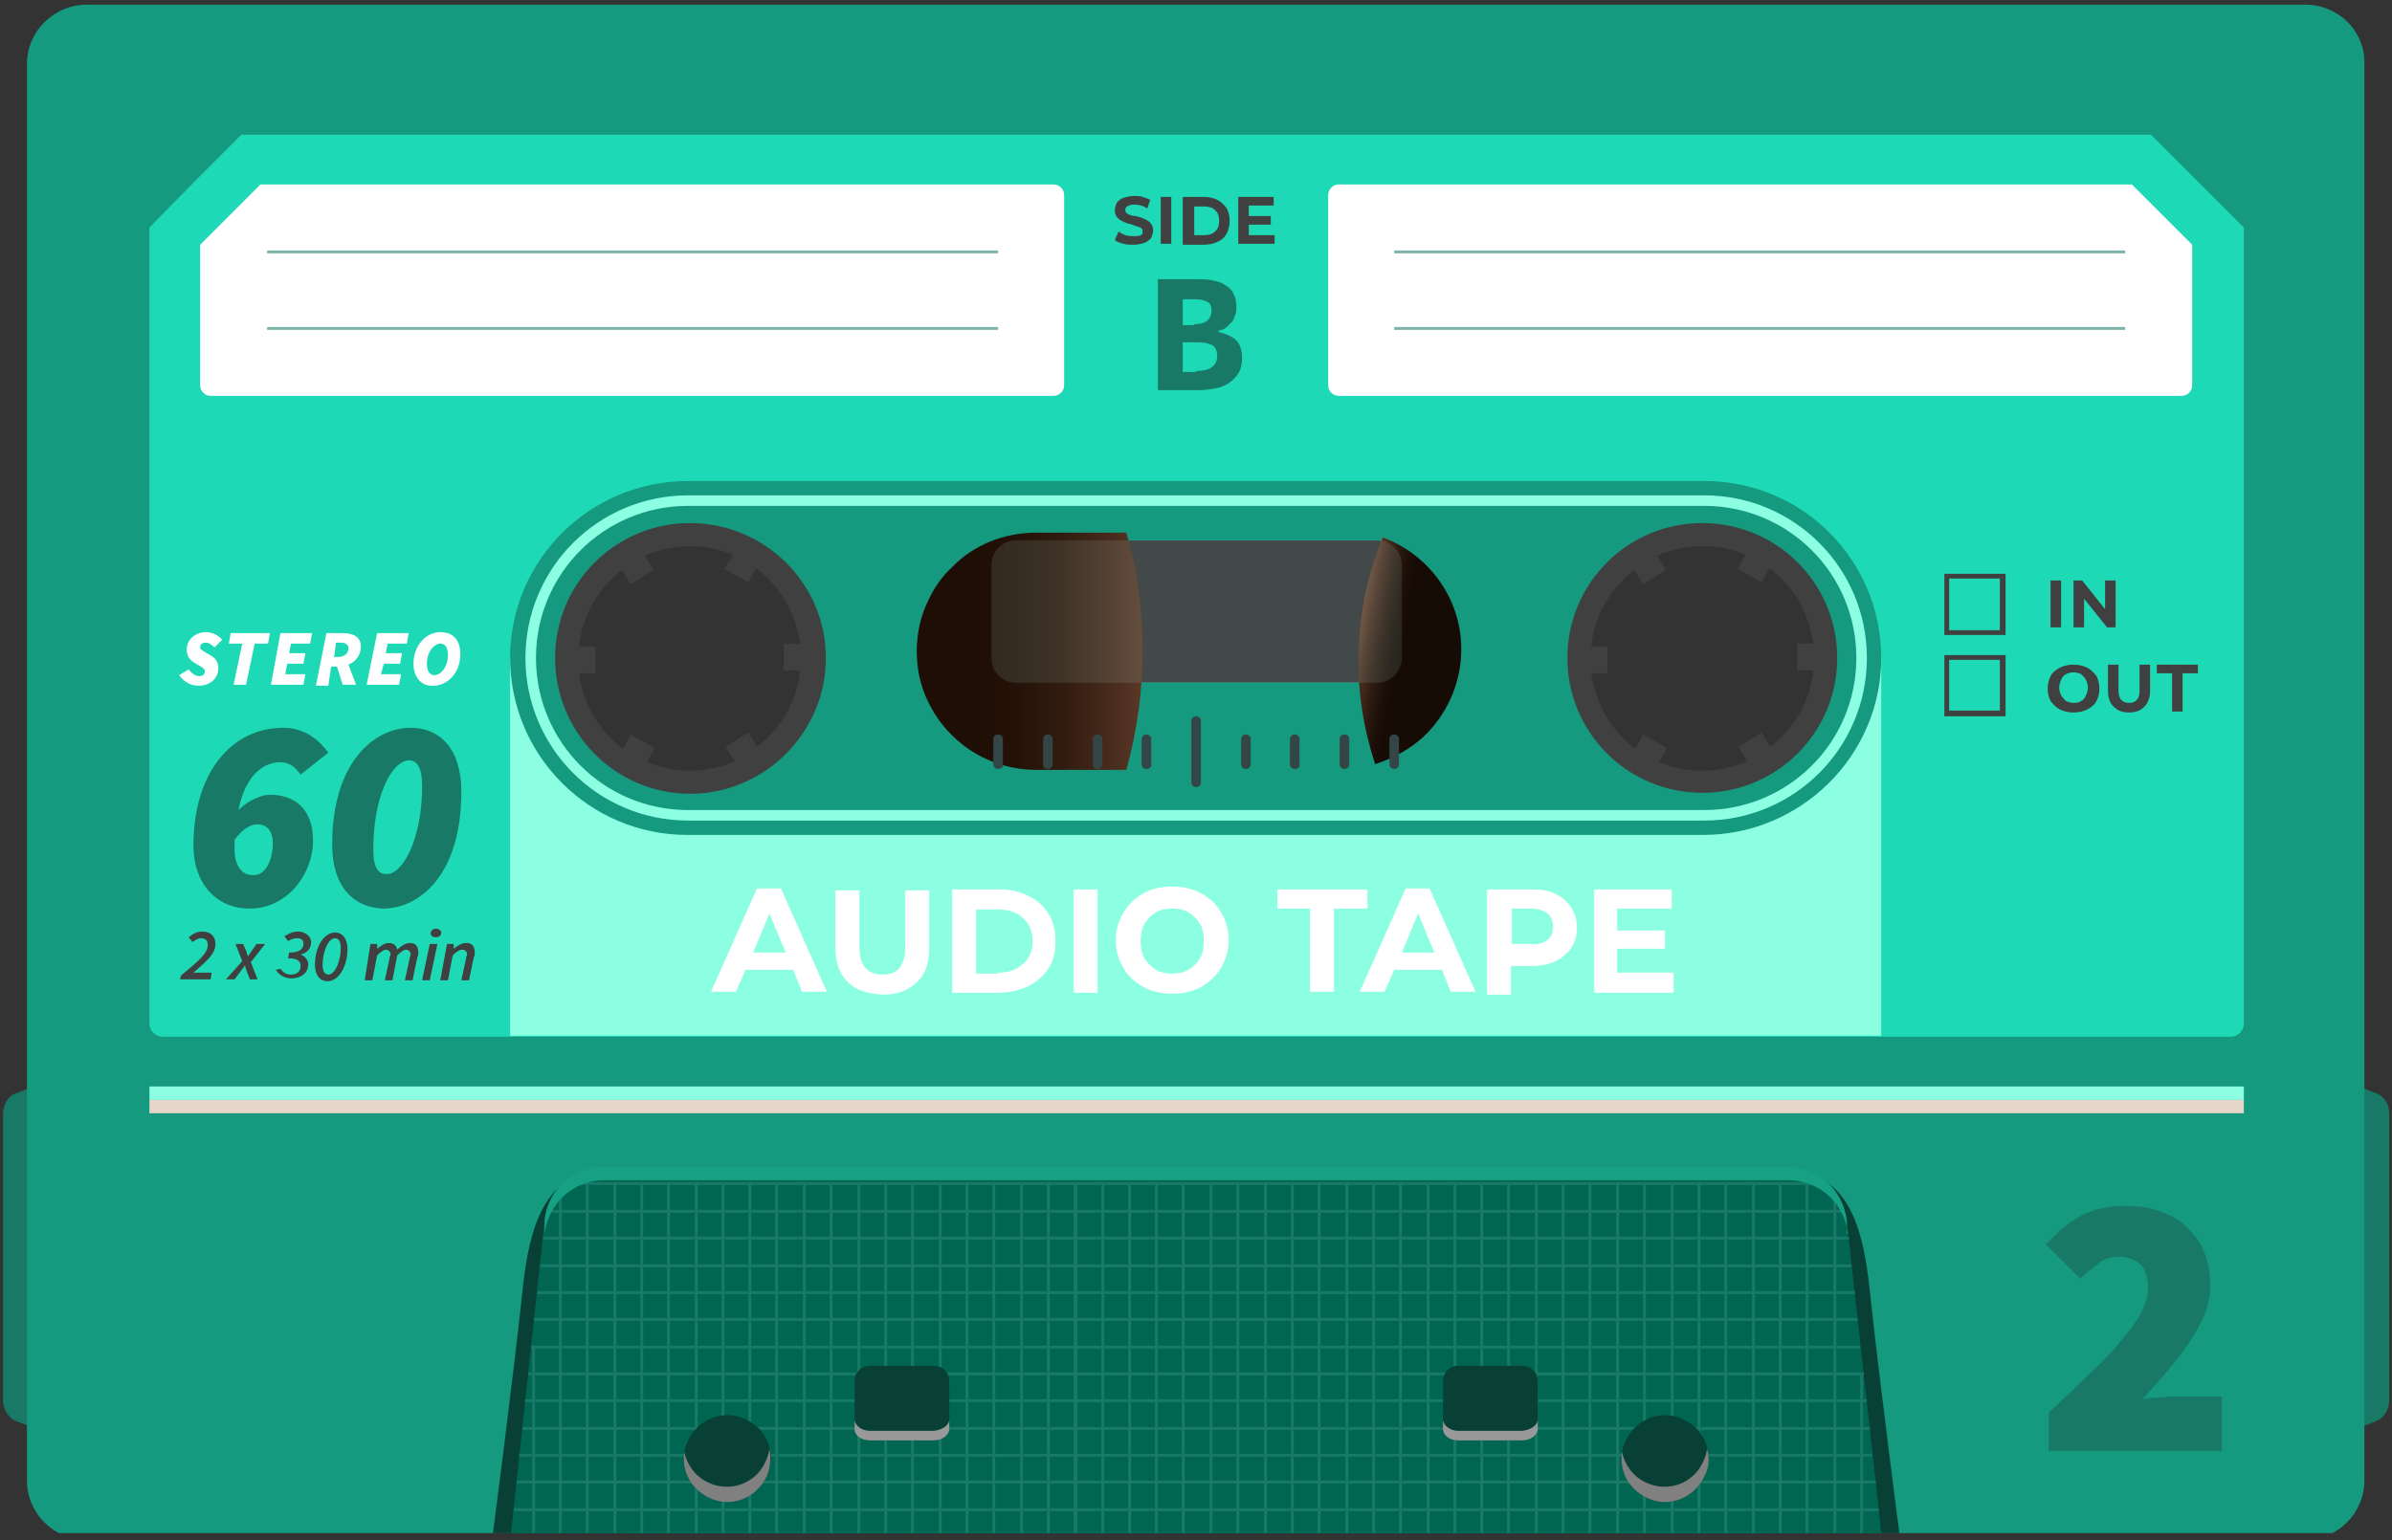 <svg width="250" height="161" viewBox="0 0 250 161" fill="none" xmlns="http://www.w3.org/2000/svg">
<rect x="0" y="0" width="250" height="161" fill="#333333" stroke="none"/>
<g clip-path="url(#clip0_200_25291)">
<path d="M5.916 150.186L1.716 148.586C0.916 148.286 0.316 147.386 0.316 146.386V116.486C0.316 115.486 0.816 114.586 1.716 114.286L5.916 112.686V150.186Z" fill="#187A66"/>
<path d="M244.116 150.186L248.316 148.586C249.116 148.286 249.716 147.386 249.716 146.386V116.486C249.716 115.486 249.216 114.586 248.316 114.286L244.116 112.686V150.186Z" fill="#187A66"/>
<path d="M240.916 0.486H9.116C5.616 0.486 2.816 3.286 2.816 6.686V154.786C2.816 158.186 5.616 160.986 9.016 160.986H240.916C244.316 160.986 247.116 158.186 247.116 154.786V6.686C247.216 3.286 244.416 0.486 240.916 0.486ZM72.116 82.786C64.416 82.786 58.116 76.486 58.116 68.786C58.116 61.086 64.416 54.786 72.116 54.786C79.816 54.786 86.116 61.086 86.116 68.786C86.116 76.486 79.816 82.786 72.116 82.786ZM146.516 68.786C146.516 70.286 145.316 71.386 143.916 71.386H106.216C104.716 71.386 103.616 70.186 103.616 68.786V59.086C103.616 57.586 104.816 56.486 106.216 56.486H143.916C145.416 56.486 146.516 57.686 146.516 59.086V68.786ZM177.916 82.786C170.216 82.786 163.916 76.486 163.916 68.786C163.916 61.086 170.216 54.786 177.916 54.786C185.616 54.786 191.916 61.086 191.916 68.786C191.916 76.486 185.616 82.786 177.916 82.786Z" fill="#15997F"/>
<path d="M224.816 14.086H25.216C21.416 17.886 19.316 19.986 15.616 23.786V106.986C15.616 107.786 16.216 108.386 17.016 108.386H233.116C233.916 108.386 234.516 107.786 234.516 106.986V23.786C230.716 19.986 228.616 17.886 224.816 14.086ZM72.116 82.786C64.416 82.786 58.116 76.486 58.116 68.786C58.116 61.086 64.416 54.786 72.116 54.786C79.816 54.786 86.116 61.086 86.116 68.786C86.116 76.486 79.816 82.786 72.116 82.786ZM146.516 68.786C146.516 70.286 145.316 71.386 143.916 71.386H106.216C104.716 71.386 103.616 70.186 103.616 68.786V59.086C103.616 57.586 104.816 56.486 106.216 56.486H143.916C145.416 56.486 146.516 57.686 146.516 59.086V68.786ZM177.916 82.786C170.216 82.786 163.916 76.486 163.916 68.786C163.916 61.086 170.216 54.786 177.916 54.786C185.616 54.786 191.916 61.086 191.916 68.786C191.916 76.486 185.616 82.786 177.916 82.786Z" fill="#1ED9B5"/>
<path d="M191.916 68.786C191.916 76.486 185.616 82.786 177.916 82.786C170.216 82.786 163.916 76.486 163.916 68.786H146.516C146.516 70.186 145.316 71.386 143.916 71.386H106.216C104.816 71.386 103.616 70.286 103.616 68.786H86.116C86.116 76.486 79.816 82.786 72.116 82.786C64.416 82.786 58.116 76.486 58.116 68.786H53.316V108.286H196.616V68.786H191.916Z" fill="#8CFFE3"/>
<path d="M178.116 50.286H71.916C61.616 50.286 53.316 58.586 53.316 68.786C53.316 78.986 61.616 87.286 71.816 87.286H178.016C188.216 87.286 196.616 78.986 196.616 68.786C196.616 58.586 188.416 50.286 178.116 50.286ZM72.116 82.786C64.416 82.786 58.116 76.486 58.116 68.786C58.116 61.086 64.416 54.786 72.116 54.786C79.816 54.786 86.116 61.086 86.116 68.786C86.116 76.486 79.816 82.786 72.116 82.786ZM146.516 68.786C146.516 70.286 145.316 71.386 143.916 71.386H106.216C104.716 71.386 103.616 70.186 103.616 68.786V59.086C103.616 57.586 104.816 56.486 106.216 56.486H143.916C145.416 56.486 146.516 57.686 146.516 59.086V68.786ZM177.916 82.786C170.216 82.786 163.916 76.486 163.916 68.786C163.916 61.086 170.216 54.786 177.916 54.786C185.616 54.786 191.916 61.086 191.916 68.786C191.916 76.486 185.616 82.786 177.916 82.786Z" fill="#15997F"/>
<path d="M72.117 54.685C64.317 54.685 58.017 60.986 58.017 68.785C58.017 76.585 64.317 82.986 72.117 82.986C79.917 82.986 86.317 76.585 86.317 68.785C86.317 60.986 79.917 54.685 72.117 54.685ZM76.817 79.585C73.817 80.885 70.517 80.885 67.617 79.686L68.417 78.186L65.917 76.785L65.117 78.285C63.917 77.385 62.817 76.186 62.017 74.785C61.217 73.385 60.717 71.885 60.517 70.385H62.217V67.585H60.517C60.817 64.486 62.417 61.586 65.017 59.586L65.917 61.086L68.317 59.586L67.417 58.086C70.417 56.785 73.717 56.785 76.617 57.986L75.717 59.486L78.217 60.886L79.017 59.386C80.217 60.285 81.317 61.486 82.117 62.886C82.917 64.285 83.417 65.785 83.617 67.285H81.917V70.085H83.617C83.317 73.186 81.717 76.085 79.117 78.085L78.217 76.585L75.817 78.085L76.817 79.585Z" fill="#404040"/>
<path d="M177.916 54.685C170.116 54.685 163.816 60.986 163.816 68.785C163.816 76.585 170.116 82.885 177.916 82.885C185.716 82.885 192.016 76.585 192.016 68.785C192.016 60.986 185.716 54.685 177.916 54.685ZM182.616 79.585C179.616 80.885 176.316 80.885 173.416 79.686L174.216 78.186L171.716 76.785L170.916 78.285C169.716 77.385 168.616 76.186 167.816 74.785C167.016 73.385 166.516 71.885 166.316 70.385H168.016V67.585H166.316C166.616 64.486 168.216 61.586 170.816 59.586L171.716 61.086L174.116 59.586L173.216 58.086C176.216 56.785 179.516 56.785 182.416 57.986L181.616 59.486L184.116 60.886L184.916 59.386C186.116 60.285 187.216 61.486 188.016 62.886C188.816 64.285 189.316 65.785 189.516 67.285H187.816V70.085H189.516C189.216 73.186 187.616 76.085 185.016 78.085L184.116 76.585L181.716 78.085L182.616 79.585Z" fill="#404040"/>
<path d="M178.117 85.786H71.916C62.517 85.786 54.916 78.186 54.916 68.786C54.916 59.386 62.517 51.786 71.916 51.786H178.117C187.517 51.786 195.117 59.386 195.117 68.786C195.117 78.186 187.517 85.786 178.117 85.786ZM71.916 52.886C63.117 52.886 56.017 59.986 56.017 68.786C56.017 77.586 63.117 84.686 71.916 84.686H178.117C186.917 84.686 194.017 77.586 194.017 68.786C194.017 59.986 186.917 52.886 178.117 52.886H71.916Z" fill="#8CFFE3"/>
<path d="M119.416 68.085C119.416 72.385 118.816 76.585 117.716 80.486H108.316C103.316 80.486 99.016 77.585 97.016 73.385C96.216 71.785 95.816 69.986 95.816 68.085C95.816 66.186 96.216 64.385 97.016 62.785C97.616 61.486 98.416 60.285 99.516 59.285C101.716 56.986 104.916 55.685 108.316 55.685H117.716C118.916 59.685 119.416 63.785 119.416 68.085Z" fill="url(#paint0_linear_200_25291)"/>
<path d="M152.716 68.285C152.616 71.686 151.116 74.785 148.816 76.986C147.416 78.285 145.616 79.285 143.716 79.885C142.516 76.186 141.816 72.186 142.016 67.986C142.116 63.785 143.016 59.886 144.516 56.185C149.416 57.986 152.916 62.785 152.716 68.285Z" fill="url(#paint1_linear_200_25291)"/>
<path opacity="0.12" d="M143.916 71.385H106.216C104.716 71.385 103.616 70.185 103.616 68.785V59.085C103.616 57.585 104.816 56.485 106.216 56.485H143.916C145.416 56.485 146.516 57.685 146.516 59.085V68.785C146.516 70.185 145.316 71.385 143.916 71.385Z" fill="#B1EDE4"/>
<path d="M125.017 82.286C124.717 82.286 124.517 82.086 124.517 81.786V75.386C124.517 75.086 124.717 74.886 125.017 74.886C125.317 74.886 125.517 75.086 125.517 75.386V81.786C125.517 82.086 125.317 82.286 125.017 82.286Z" fill="#334545"/>
<path d="M119.816 80.386C119.516 80.386 119.316 80.186 119.316 79.886V77.286C119.316 76.986 119.516 76.786 119.816 76.786C120.116 76.786 120.316 76.986 120.316 77.286V79.886C120.416 80.186 120.116 80.386 119.816 80.386Z" fill="#334545"/>
<path d="M114.716 80.386C114.416 80.386 114.216 80.186 114.216 79.886V77.286C114.216 76.986 114.416 76.786 114.716 76.786C115.016 76.786 115.216 76.986 115.216 77.286V79.886C115.216 80.186 115.016 80.386 114.716 80.386Z" fill="#334545"/>
<path d="M109.517 80.386C109.217 80.386 109.017 80.186 109.017 79.886V77.286C109.017 76.986 109.217 76.786 109.517 76.786C109.817 76.786 110.017 76.986 110.017 77.286V79.886C110.017 80.186 109.817 80.386 109.517 80.386Z" fill="#334545"/>
<path d="M104.316 80.386C104.016 80.386 103.816 80.186 103.816 79.886V77.286C103.816 76.986 104.016 76.786 104.316 76.786C104.616 76.786 104.816 76.986 104.816 77.286V79.886C104.916 80.186 104.616 80.386 104.316 80.386Z" fill="#334545"/>
<path d="M130.216 80.386C129.916 80.386 129.716 80.186 129.716 79.886V77.286C129.716 76.986 129.916 76.786 130.216 76.786C130.516 76.786 130.716 76.986 130.716 77.286V79.886C130.716 80.186 130.516 80.386 130.216 80.386Z" fill="#334545"/>
<path d="M135.316 80.386C135.016 80.386 134.816 80.186 134.816 79.886V77.286C134.816 76.986 135.016 76.786 135.316 76.786C135.616 76.786 135.816 76.986 135.816 77.286V79.886C135.916 80.186 135.616 80.386 135.316 80.386Z" fill="#334545"/>
<path d="M140.516 80.386C140.216 80.386 140.016 80.186 140.016 79.886V77.286C140.016 76.986 140.216 76.786 140.516 76.786C140.816 76.786 141.016 76.986 141.016 77.286V79.886C141.016 80.186 140.816 80.386 140.516 80.386Z" fill="#334545"/>
<path d="M145.716 80.386C145.416 80.386 145.216 80.186 145.216 79.886V77.286C145.216 76.986 145.416 76.786 145.716 76.786C146.016 76.786 146.216 76.986 146.216 77.286V79.886C146.216 80.186 146.016 80.386 145.716 80.386Z" fill="#334545"/>
<path d="M234.516 114.986H15.616V116.386H234.516V114.986Z" fill="#E6D6CA"/>
<path d="M234.516 113.586H15.616V114.986H234.516V113.586Z" fill="#8CFFE3"/>
<path d="M214.116 147.686C215.616 146.286 216.916 145.086 218.216 143.786C219.516 142.586 220.616 141.486 221.516 140.386C222.416 139.286 223.216 138.286 223.716 137.386C224.216 136.386 224.516 135.486 224.516 134.686C224.516 133.586 224.216 132.686 223.716 132.186C223.116 131.686 222.416 131.386 221.516 131.386C220.716 131.386 219.916 131.586 219.316 132.086C218.716 132.586 218.016 133.086 217.416 133.686L213.816 130.086C214.516 129.386 215.116 128.786 215.716 128.286C216.316 127.786 217.016 127.386 217.716 126.986C218.416 126.686 219.116 126.386 219.916 126.286C220.716 126.086 221.516 126.086 222.416 126.086C223.716 126.086 224.816 126.286 225.916 126.686C226.916 127.086 227.916 127.586 228.616 128.386C229.416 129.086 230.016 129.986 230.416 130.986C230.816 131.986 231.016 133.086 231.016 134.386C231.016 135.386 230.816 136.386 230.416 137.386C230.016 138.386 229.416 139.486 228.716 140.486C228.016 141.486 227.216 142.486 226.416 143.486C225.516 144.486 224.716 145.386 223.916 146.286C224.516 146.186 225.216 146.086 226.016 146.086C226.816 145.986 227.516 145.986 228.016 145.986H232.216V151.686H214.116V147.686Z" fill="#187A66"/>
<path d="M198.616 161.086H184.716V122.486H186.916C193.016 122.486 194.716 128.086 195.416 134.886C196.416 144.286 198.616 161.086 198.616 161.086Z" fill="#094035"/>
<path d="M51.416 161.086H65.316V122.486H63.116C57.016 122.486 55.316 128.086 54.616 134.886C53.616 144.286 51.416 161.086 51.416 161.086Z" fill="#094035"/>
<path d="M196.716 161.086H53.316L56.916 127.686C57.216 124.486 59.916 122.086 63.116 122.086H186.816C190.016 122.086 192.616 124.486 193.016 127.686L196.716 161.086Z" fill="#006652"/>
<path d="M193.855 134.986H56.148V135.286H193.855V134.986Z" fill="#187A66"/>
<path d="M194.154 137.786H55.801V138.086H194.154V137.786Z" fill="#187A66"/>
<path d="M194.416 140.686H55.498V140.986H194.416V140.686Z" fill="#187A66"/>
<path d="M194.805 143.486H55.209V143.786H194.805V143.486Z" fill="#187A66"/>
<path d="M195.105 146.286H54.877V146.586H195.105V146.286Z" fill="#187A66"/>
<path d="M195.439 149.186H54.617V149.486H195.439V149.186Z" fill="#187A66"/>
<path d="M195.668 151.986H54.27V152.286H195.668V151.986Z" fill="#187A66"/>
<path d="M196.055 154.786H54.022V155.086H196.055V154.786Z" fill="#187A66"/>
<path d="M196.354 157.686H53.708V157.986H196.354V157.686Z" fill="#187A66"/>
<path d="M193.52 132.186H56.465V132.486H193.52V132.186Z" fill="#187A66"/>
<path d="M193.239 129.286H56.753V129.586H193.239V129.286Z" fill="#187A66"/>
<path d="M192.693 126.486H57.475V126.786H192.693V126.486Z" fill="#187A66"/>
<path d="M190.516 123.586H60.319V123.886H190.516V123.586Z" fill="#187A66"/>
<path d="M183.416 123.585H183.116V160.323H183.416V123.585Z" fill="#187A66"/>
<path d="M180.516 123.585H180.216V160.323H180.516V123.585Z" fill="#187A66"/>
<path d="M177.716 123.585H177.416V160.323H177.716V123.585Z" fill="#187A66"/>
<path d="M174.916 123.585H174.616V160.323H174.916V123.585Z" fill="#187A66"/>
<path d="M172.016 123.585H171.716V160.323H172.016V123.585Z" fill="#187A66"/>
<path d="M169.216 123.585H168.916V160.323H169.216V123.585Z" fill="#187A66"/>
<path d="M166.316 123.585H166.016V160.323H166.316V123.585Z" fill="#187A66"/>
<path d="M163.516 123.585H163.216V160.323H163.516V123.585Z" fill="#187A66"/>
<path d="M160.716 123.585H160.416V160.323H160.716V123.585Z" fill="#187A66"/>
<path d="M157.816 123.585H157.516V160.323H157.816V123.585Z" fill="#187A66"/>
<path d="M186.216 123.585H185.916V160.323H186.216V123.585Z" fill="#187A66"/>
<path d="M189.016 123.585H188.716V160.323H189.016V123.585Z" fill="#187A66"/>
<path d="M191.916 124.766H191.616V160.323H191.916V124.766Z" fill="#187A66"/>
<path d="M194.716 143.661H194.416V160.323H194.716V143.661Z" fill="#187A66"/>
<path d="M143.716 123.585H143.416V160.323H143.716V123.585Z" fill="#187A66"/>
<path d="M140.916 123.585H140.616V160.323H140.916V123.585Z" fill="#187A66"/>
<path d="M138.016 123.585H137.716V160.323H138.016V123.585Z" fill="#187A66"/>
<path d="M135.216 123.585H134.916V160.323H135.216V123.585Z" fill="#187A66"/>
<path d="M132.416 123.585H132.116V160.323H132.416V123.585Z" fill="#187A66"/>
<path d="M129.516 123.585H129.216V160.323H129.516V123.585Z" fill="#187A66"/>
<path d="M126.716 123.585H126.416V160.323H126.716V123.585Z" fill="#187A66"/>
<path d="M123.816 123.585H123.516V160.323H123.816V123.585Z" fill="#187A66"/>
<path d="M121.016 123.585H120.716V160.323H121.016V123.585Z" fill="#187A66"/>
<path d="M118.216 123.585H117.916V160.323H118.216V123.585Z" fill="#187A66"/>
<path d="M146.516 123.585H146.216V160.323H146.516V123.585Z" fill="#187A66"/>
<path d="M149.416 123.585H149.116V160.323H149.416V123.585Z" fill="#187A66"/>
<path d="M152.216 123.585H151.916V160.323H152.216V123.585Z" fill="#187A66"/>
<path d="M155.016 123.585H154.716V160.323H155.016V123.585Z" fill="#187A66"/>
<path d="M104.016 123.585H103.716V160.323H104.016V123.585Z" fill="#187A66"/>
<path d="M101.217 123.585H100.917V160.323H101.217V123.585Z" fill="#187A66"/>
<path d="M98.416 123.585H98.116V160.323H98.416V123.585Z" fill="#187A66"/>
<path d="M95.516 123.585H95.216V160.323H95.516V123.585Z" fill="#187A66"/>
<path d="M92.716 123.585H92.416V160.323H92.716V123.585Z" fill="#187A66"/>
<path d="M89.916 123.585H89.616V160.323H89.916V123.585Z" fill="#187A66"/>
<path d="M87.016 123.585H86.716V160.323H87.016V123.585Z" fill="#187A66"/>
<path d="M84.216 123.585H83.916V160.323H84.216V123.585Z" fill="#187A66"/>
<path d="M81.316 123.585H81.016V160.323H81.316V123.585Z" fill="#187A66"/>
<path d="M78.516 123.585H78.216V160.323H78.516V123.585Z" fill="#187A66"/>
<path d="M106.916 123.585H106.616V160.323H106.916V123.585Z" fill="#187A66"/>
<path d="M109.717 123.585H109.417V160.323H109.717V123.585Z" fill="#187A66"/>
<path d="M112.616 123.585H112.216V160.323H112.616V123.585Z" fill="#187A66"/>
<path d="M115.416 123.585H115.116V160.323H115.416V123.585Z" fill="#187A66"/>
<path d="M64.416 123.585H64.116V160.323H64.416V123.585Z" fill="#187A66"/>
<path d="M61.516 123.585H61.216V160.323H61.516V123.585Z" fill="#187A66"/>
<path d="M58.716 124.817H58.416V160.323H58.716V124.817Z" fill="#187A66"/>
<path d="M55.916 140.841H55.616V160.323H55.916V140.841Z" fill="#187A66"/>
<path d="M67.216 123.585H66.916V160.323H67.216V123.585Z" fill="#187A66"/>
<path d="M70.016 123.585H69.716V160.323H70.016V123.585Z" fill="#187A66"/>
<path d="M72.916 123.585H72.616V160.323H72.916V123.585Z" fill="#187A66"/>
<path d="M75.716 123.585H75.416V160.323H75.716V123.585Z" fill="#187A66"/>
<path d="M193.116 128.986C192.816 125.786 190.116 123.386 186.916 123.386H63.116C59.916 123.386 57.316 125.786 56.916 128.986V127.586C57.216 124.386 59.916 121.986 63.116 121.986H186.816C190.016 121.986 192.616 124.386 193.016 127.586V128.986H193.116Z" fill="#16A185"/>
<path d="M178.116 154.386C177.016 156.686 174.316 157.686 172.116 156.586C169.816 155.486 168.816 152.786 169.916 150.586C171.016 148.286 173.716 147.286 175.916 148.386C178.216 149.386 179.216 152.086 178.116 154.386Z" fill="#094035"/>
<path d="M178.116 154.386C177.016 156.686 174.316 157.686 172.116 156.586C170.216 155.686 169.216 153.786 169.516 151.786C169.816 153.186 170.716 154.386 172.016 154.986C174.316 156.086 177.016 155.086 178.016 152.786C178.216 152.386 178.316 151.986 178.416 151.486C178.716 152.486 178.616 153.486 178.116 154.386Z" fill="#808080"/>
<path d="M80.116 154.386C79.016 156.686 76.316 157.686 74.116 156.586C71.816 155.486 70.816 152.786 71.916 150.586C73.016 148.286 75.716 147.286 77.916 148.386C80.216 149.386 81.216 152.086 80.116 154.386Z" fill="#094035"/>
<path d="M80.116 154.386C79.016 156.686 76.316 157.686 74.116 156.586C72.216 155.686 71.216 153.786 71.516 151.786C71.816 153.186 72.716 154.386 74.016 154.986C76.316 156.086 79.016 155.086 80.016 152.786C80.216 152.386 80.316 151.986 80.416 151.486C80.616 152.486 80.516 153.486 80.116 154.386Z" fill="#808080"/>
<path d="M97.616 150.586H90.916C90.016 150.586 89.316 149.886 89.316 148.986V144.386C89.316 143.486 90.016 142.786 90.916 142.786H97.616C98.516 142.786 99.216 143.486 99.216 144.386V148.986C99.216 149.786 98.516 150.586 97.616 150.586Z" fill="#094035"/>
<path d="M99.216 148.386V149.386C99.216 149.986 98.516 150.586 97.616 150.586H90.916C90.016 150.586 89.316 150.086 89.316 149.386V148.386C89.316 148.986 90.016 149.586 90.916 149.586H97.616C98.516 149.486 99.216 148.986 99.216 148.386Z" fill="#999999"/>
<path d="M159.116 150.586H152.416C151.516 150.586 150.816 149.886 150.816 148.986V144.386C150.816 143.486 151.516 142.786 152.416 142.786H159.116C160.016 142.786 160.716 143.486 160.716 144.386V148.986C160.716 149.786 160.016 150.586 159.116 150.586Z" fill="#094035"/>
<path d="M160.716 148.386V149.386C160.716 149.986 160.016 150.586 159.116 150.586H152.416C151.516 150.586 150.816 150.086 150.816 149.386V148.386C150.816 148.986 151.516 149.586 152.416 149.586H159.116C160.016 149.486 160.716 148.986 160.716 148.386Z" fill="#999999"/>
<path d="M110.117 41.386H22.017C21.416 41.386 20.916 40.886 20.916 40.286V25.586C23.416 23.086 24.716 21.786 27.216 19.286H110.117C110.717 19.286 111.217 19.786 111.217 20.386V40.286C111.217 40.886 110.717 41.386 110.117 41.386Z" fill="white"/>
<path d="M104.317 26.186H27.916V26.485H104.317V26.186Z" fill="#7DB3A8"/>
<path d="M104.317 34.185H27.916V34.486H104.317V34.185Z" fill="#7DB3A8"/>
<path d="M139.916 41.386H228.016C228.616 41.386 229.116 40.886 229.116 40.286V25.586C226.616 23.086 225.316 21.786 222.816 19.286H139.916C139.316 19.286 138.816 19.786 138.816 20.386V40.286C138.816 40.886 139.316 41.386 139.916 41.386Z" fill="white"/>
<path d="M222.116 26.186H145.716V26.485H222.116V26.186Z" fill="#7DB3A8"/>
<path d="M222.116 34.185H145.716V34.486H222.116V34.185Z" fill="#7DB3A8"/>
<path d="M31.416 80.986C30.916 80.286 30.316 79.686 29.316 79.686C27.416 79.686 25.616 81.186 24.916 84.686C25.916 83.686 27.316 83.086 28.216 83.086C30.716 83.086 32.716 84.486 32.716 87.886C32.716 91.386 30.016 94.986 26.116 94.986C22.516 94.986 20.216 92.286 20.216 88.386C20.216 80.886 24.116 76.086 29.616 76.086C32.016 76.086 33.516 77.586 34.316 78.686L31.416 80.986ZM28.516 88.186C28.516 86.886 27.916 86.186 26.916 86.186C26.216 86.186 25.416 86.586 24.516 87.786C24.516 88.086 24.516 88.486 24.516 88.786C24.516 90.586 25.316 91.486 26.416 91.486C27.916 91.586 28.516 89.586 28.516 88.186Z" fill="#187A66"/>
<path d="M34.716 88.286C34.716 79.686 39.116 76.086 42.916 76.086C45.916 76.086 48.216 78.186 48.216 82.786C48.216 91.386 43.916 94.986 40.016 94.986C37.116 94.886 34.716 92.886 34.716 88.286ZM39.016 88.786C39.016 90.886 39.616 91.386 40.416 91.386C42.116 91.386 44.116 87.686 44.116 82.186C44.116 80.086 43.516 79.486 42.716 79.486C40.916 79.586 39.016 83.286 39.016 88.786Z" fill="#187A66"/>
<path d="M18.916 101.986C20.716 100.486 21.716 99.686 21.716 98.786C21.716 98.386 21.516 98.086 21.016 98.086C20.716 98.086 20.416 98.286 20.116 98.486L19.716 97.986C20.216 97.586 20.616 97.386 21.116 97.386C22.016 97.386 22.516 97.886 22.516 98.686C22.516 99.686 21.716 100.386 20.216 101.686H22.116L22.016 102.386H18.816L18.916 101.986Z" fill="#404040"/>
<path d="M25.316 100.486L24.616 98.686H25.416L25.716 99.386C25.816 99.586 25.816 99.786 25.916 99.986C26.016 99.786 26.216 99.586 26.316 99.386L26.816 98.686H27.716L26.216 100.586L26.916 102.386H26.116L25.816 101.586C25.716 101.386 25.616 101.086 25.616 100.886C25.516 101.086 25.316 101.286 25.116 101.586L24.516 102.386H23.616L25.316 100.486Z" fill="#404040"/>
<path d="M29.316 101.286C29.616 101.686 29.916 101.886 30.416 101.886C31.016 101.886 31.416 101.586 31.416 100.986C31.416 100.486 31.116 100.186 30.116 100.186L30.216 99.586C31.316 99.586 31.716 99.186 31.716 98.686C31.716 98.286 31.516 98.086 31.016 98.086C30.716 98.086 30.416 98.186 30.116 98.386L29.716 97.886C30.216 97.586 30.616 97.386 31.116 97.386C31.916 97.386 32.516 97.886 32.516 98.486C32.516 99.086 32.216 99.586 31.416 99.786C31.916 99.986 32.216 100.386 32.216 100.786C32.216 101.786 31.416 102.286 30.416 102.286C29.816 102.286 29.216 101.986 28.816 101.386L29.316 101.286Z" fill="#404040"/>
<path d="M32.916 100.886C32.916 98.886 33.916 97.486 35.017 97.486C35.816 97.486 36.316 98.186 36.316 99.186C36.316 101.186 35.316 102.586 34.217 102.586C33.416 102.586 32.916 101.886 32.916 100.886ZM33.717 100.886C33.717 101.486 33.916 101.886 34.316 101.886C35.017 101.886 35.617 100.486 35.617 99.086C35.617 98.486 35.416 98.086 35.017 98.086C34.316 98.086 33.717 99.486 33.717 100.886Z" fill="#404040"/>
<path d="M38.716 98.686H39.416V99.186C39.816 98.886 40.216 98.586 40.616 98.586C41.216 98.586 41.416 98.886 41.516 99.286C41.916 98.886 42.416 98.586 42.816 98.586C43.416 98.586 43.716 98.886 43.716 99.586C43.716 99.786 43.716 99.886 43.616 100.086L43.116 102.486H42.316L42.816 100.186C42.816 99.986 42.916 99.886 42.916 99.786C42.916 99.486 42.716 99.286 42.416 99.286C42.216 99.286 41.916 99.486 41.516 99.886L41.016 102.486H40.216L40.716 100.186C40.716 99.986 40.816 99.886 40.816 99.786C40.816 99.486 40.616 99.286 40.316 99.286C40.116 99.286 39.816 99.486 39.416 99.886L38.916 102.486H38.116L38.716 98.686Z" fill="#404040"/>
<path d="M44.916 98.686H45.716L44.916 102.486H44.116L44.916 98.686ZM45.016 97.586C45.016 97.286 45.216 97.086 45.616 97.086C45.816 97.086 46.116 97.286 46.116 97.486C46.116 97.786 45.916 97.986 45.516 97.986C45.316 97.986 45.016 97.886 45.016 97.586Z" fill="#404040"/>
<path d="M46.717 98.686H47.417V99.186C47.817 98.886 48.217 98.586 48.717 98.586C49.317 98.586 49.617 98.886 49.617 99.586C49.617 99.786 49.617 99.886 49.517 100.086L49.017 102.486H48.217L48.717 100.186C48.717 99.986 48.817 99.886 48.817 99.786C48.817 99.486 48.617 99.286 48.317 99.286C48.017 99.286 47.717 99.486 47.317 99.886L46.817 102.486H46.017L46.717 98.686Z" fill="#404040"/>
<path d="M19.716 69.986C20.016 70.386 20.416 70.686 20.816 70.686C21.216 70.686 21.416 70.486 21.416 70.186C21.416 69.986 21.216 69.786 20.816 69.586L20.316 69.286C19.816 68.986 19.516 68.586 19.516 67.886C19.516 66.886 20.416 66.086 21.516 66.086C22.116 66.086 22.816 66.386 23.216 66.886L22.416 67.686C22.116 67.386 21.816 67.186 21.516 67.186C21.116 67.186 20.916 67.386 20.916 67.686C20.916 67.886 21.116 67.986 21.616 68.286L22.116 68.586C22.616 68.886 22.816 69.286 22.816 69.886C22.816 70.886 22.016 71.686 20.716 71.686C20.016 71.686 19.316 71.386 18.716 70.586L19.716 69.986Z" fill="white"/>
<path d="M25.317 67.286H23.916L24.116 66.186H28.216L28.017 67.286H26.616L25.716 71.586H24.416L25.317 67.286Z" fill="white"/>
<path d="M29.316 66.186H32.616L32.416 67.286H30.416L30.216 68.286H31.916L31.716 69.386H30.016L29.816 70.486H31.916L31.716 71.586H28.316L29.316 66.186Z" fill="white"/>
<path d="M35.816 66.186C36.916 66.186 37.716 66.586 37.716 67.586C37.716 68.586 37.116 69.186 36.416 69.486L37.216 71.586H35.816L35.216 69.686H34.616L34.316 71.686H33.016L34.116 66.186H35.816ZM34.916 68.686H35.316C36.016 68.686 36.416 68.286 36.416 67.786C36.416 67.386 36.116 67.186 35.616 67.186H35.116L34.916 68.686Z" fill="white"/>
<path d="M39.416 66.186H42.716L42.516 67.286H40.516L40.316 68.286H42.016L41.816 69.386H40.116L39.816 70.486H41.916L41.716 71.586H38.316L39.416 66.186Z" fill="white"/>
<path d="M43.216 69.386C43.216 67.386 44.616 66.086 46.016 66.086C47.316 66.086 48.116 66.886 48.116 68.386C48.116 70.386 46.716 71.686 45.316 71.686C44.116 71.786 43.216 70.886 43.216 69.386ZM44.616 69.386C44.616 70.186 44.916 70.586 45.416 70.586C46.016 70.586 46.816 69.786 46.816 68.486C46.816 67.686 46.516 67.286 46.016 67.286C45.416 67.286 44.616 68.086 44.616 69.386Z" fill="white"/>
<path d="M82.916 101.386H77.916L76.916 103.686H74.316L79.116 92.886H81.616L86.416 103.686H83.816L82.916 101.386ZM82.116 99.586L80.416 95.486L78.716 99.586H82.116Z" fill="white"/>
<path d="M88.616 102.686C87.716 101.786 87.316 100.586 87.316 99.086V93.086H89.816V98.986C89.816 100.886 90.616 101.886 92.216 101.886C93.016 101.886 93.616 101.686 94.016 101.186C94.416 100.686 94.616 99.986 94.616 98.986V93.086H97.116V99.086C97.116 100.686 96.716 101.886 95.816 102.686C94.916 103.586 93.716 103.986 92.216 103.986C90.616 103.886 89.416 103.486 88.616 102.686Z" fill="white"/>
<path d="M99.517 92.986H104.417C105.617 92.986 106.617 93.186 107.517 93.686C108.417 94.086 109.117 94.786 109.617 95.586C110.117 96.386 110.317 97.386 110.317 98.386C110.317 99.486 110.117 100.386 109.617 101.186C109.117 101.986 108.417 102.586 107.517 103.086C106.617 103.486 105.617 103.786 104.417 103.786H99.517V92.986ZM104.317 101.686C105.417 101.686 106.217 101.386 106.917 100.786C107.617 100.186 107.917 99.386 107.917 98.386C107.917 97.386 107.617 96.586 106.917 95.986C106.317 95.386 105.417 95.086 104.317 95.086H102.017V101.786H104.317V101.686Z" fill="white"/>
<path d="M112.216 92.986H114.716V103.786H112.216V92.986Z" fill="white"/>
<path d="M119.516 103.186C118.616 102.686 117.916 102.086 117.416 101.186C116.916 100.386 116.616 99.386 116.616 98.286C116.616 97.186 116.916 96.286 117.416 95.386C117.916 94.586 118.616 93.886 119.516 93.386C120.416 92.886 121.416 92.686 122.516 92.686C123.616 92.686 124.616 92.886 125.516 93.386C126.416 93.886 127.116 94.486 127.616 95.386C128.116 96.186 128.416 97.186 128.416 98.286C128.416 99.386 128.116 100.286 127.616 101.186C127.116 101.986 126.416 102.686 125.516 103.186C124.616 103.686 123.616 103.886 122.516 103.886C121.416 103.886 120.416 103.686 119.516 103.186ZM124.216 101.386C124.716 101.086 125.116 100.686 125.416 100.186C125.716 99.686 125.816 99.086 125.816 98.386C125.816 97.686 125.716 97.086 125.416 96.586C125.116 96.086 124.716 95.686 124.216 95.386C123.716 95.086 123.116 94.986 122.516 94.986C121.916 94.986 121.316 95.086 120.816 95.386C120.316 95.686 119.916 96.086 119.616 96.586C119.316 97.086 119.216 97.686 119.216 98.386C119.216 99.086 119.316 99.686 119.616 100.186C119.916 100.686 120.316 101.086 120.816 101.386C121.316 101.686 121.916 101.786 122.516 101.786C123.216 101.786 123.716 101.686 124.216 101.386Z" fill="white"/>
<path d="M136.917 94.986H133.517V92.986H142.917V94.986H139.417V103.686H136.917V94.986Z" fill="white"/>
<path d="M150.716 101.386H145.716L144.716 103.686H142.116L146.916 92.886H149.416L154.216 103.686H151.616L150.716 101.386ZM149.916 99.586L148.216 95.486L146.516 99.586H149.916Z" fill="white"/>
<path d="M162.617 93.486C163.317 93.786 163.816 94.286 164.216 94.886C164.616 95.486 164.816 96.186 164.816 96.986C164.816 97.786 164.616 98.486 164.216 99.086C163.816 99.686 163.317 100.086 162.617 100.486C161.917 100.786 161.117 100.986 160.117 100.986H157.917V103.986H155.417V92.986H160.117C161.017 92.986 161.917 93.086 162.617 93.486ZM161.716 98.286C162.116 97.986 162.316 97.486 162.316 96.886C162.316 96.286 162.116 95.786 161.716 95.486C161.316 95.186 160.716 94.986 160.016 94.986H158.016V98.686H160.016C160.716 98.786 161.316 98.586 161.716 98.286Z" fill="white"/>
<path d="M174.916 101.786V103.786H166.616V92.986H174.716V94.986H169.016V97.286H174.016V99.186H169.016V101.686H174.916V101.786Z" fill="white"/>
<path d="M214.316 60.686H215.416V65.586H214.316V60.686Z" fill="#404040"/>
<path d="M221.116 60.686V65.586H220.216L217.816 62.586V65.586H216.716V60.686H217.616L220.016 63.686V60.686H221.116Z" fill="#404040"/>
<path d="M209.616 66.386H203.216V59.986H209.616V66.386ZM203.716 65.886H209.016V60.486H203.716V65.886Z" fill="#404040"/>
<path d="M215.316 74.186C214.916 73.986 214.616 73.686 214.316 73.286C214.116 72.886 214.016 72.486 214.016 71.986C214.016 71.486 214.116 71.086 214.316 70.686C214.516 70.286 214.916 69.986 215.316 69.786C215.716 69.586 216.216 69.486 216.716 69.486C217.216 69.486 217.716 69.586 218.116 69.786C218.516 69.986 218.816 70.286 219.116 70.686C219.316 71.086 219.416 71.486 219.416 71.986C219.416 72.486 219.316 72.886 219.116 73.286C218.916 73.686 218.516 73.986 218.116 74.186C217.716 74.386 217.216 74.486 216.716 74.486C216.216 74.486 215.716 74.386 215.316 74.186ZM217.516 73.286C217.716 73.186 217.916 72.986 218.016 72.686C218.116 72.486 218.216 72.186 218.216 71.886C218.216 71.586 218.116 71.286 218.016 71.086C217.916 70.886 217.716 70.686 217.516 70.486C217.316 70.386 217.016 70.286 216.716 70.286C216.416 70.286 216.116 70.386 215.916 70.486C215.716 70.586 215.516 70.786 215.416 71.086C215.316 71.286 215.216 71.586 215.216 71.886C215.216 72.186 215.316 72.486 215.416 72.686C215.516 72.886 215.716 73.086 215.916 73.286C216.116 73.386 216.416 73.486 216.716 73.486C217.016 73.486 217.216 73.486 217.516 73.286Z" fill="#404040"/>
<path d="M220.916 73.886C220.516 73.486 220.316 72.986 220.316 72.186V69.486H221.416V72.186C221.416 73.086 221.816 73.486 222.516 73.486C222.916 73.486 223.116 73.386 223.316 73.186C223.516 72.986 223.616 72.686 223.616 72.186V69.486H224.716V72.186C224.716 72.886 224.516 73.486 224.116 73.886C223.716 74.286 223.216 74.486 222.516 74.486C221.816 74.486 221.316 74.286 220.916 73.886Z" fill="#404040"/>
<path d="M227.016 70.386H225.416V69.486H229.716V70.386H228.116V74.386H227.016V70.386Z" fill="#404040"/>
<path d="M209.616 74.886H203.216V68.486H209.616V74.886ZM203.716 74.286H209.016V68.986H203.716V74.286Z" fill="#404040"/>
<path d="M120.916 29.186H124.916C125.516 29.186 126.116 29.186 126.616 29.286C127.116 29.386 127.616 29.486 128.016 29.786C128.416 29.986 128.716 30.286 128.916 30.686C129.116 31.086 129.216 31.486 129.216 32.086C129.216 32.386 129.216 32.586 129.116 32.886C129.016 33.186 128.916 33.386 128.816 33.586C128.616 33.786 128.416 33.986 128.216 34.186C128.016 34.386 127.716 34.486 127.316 34.586V34.686C128.116 34.886 128.816 35.186 129.216 35.586C129.616 35.986 129.816 36.686 129.816 37.386C129.816 37.986 129.716 38.486 129.516 38.886C129.316 39.286 128.916 39.686 128.516 39.986C128.116 40.286 127.616 40.486 127.116 40.586C126.616 40.686 126.016 40.786 125.316 40.786H121.016V29.186H120.916ZM124.816 33.886C125.416 33.886 125.916 33.786 126.216 33.486C126.516 33.186 126.616 32.886 126.616 32.486C126.616 32.086 126.516 31.686 126.216 31.586C125.916 31.386 125.416 31.286 124.816 31.286H123.616V33.986H124.816V33.886ZM125.016 38.786C126.416 38.786 127.216 38.286 127.216 37.186C127.216 36.686 127.016 36.286 126.716 36.086C126.316 35.886 125.816 35.786 125.116 35.786H123.616V38.886H125.016V38.786Z" fill="#187A66"/>
<path d="M117.416 25.486C117.016 25.386 116.716 25.286 116.516 25.086L116.916 24.186C117.116 24.386 117.416 24.486 117.616 24.586C117.916 24.686 118.216 24.686 118.516 24.686C118.816 24.686 119.116 24.686 119.216 24.586C119.416 24.486 119.416 24.386 119.416 24.186C119.416 24.086 119.416 23.986 119.316 23.886C119.216 23.786 119.116 23.786 118.916 23.686C118.816 23.686 118.616 23.586 118.316 23.486C117.916 23.386 117.616 23.286 117.416 23.186C117.216 23.086 117.016 22.986 116.816 22.786C116.616 22.586 116.516 22.286 116.516 21.986C116.516 21.686 116.616 21.486 116.716 21.186C116.916 20.986 117.116 20.786 117.416 20.686C117.716 20.586 118.116 20.486 118.516 20.486C118.816 20.486 119.116 20.486 119.416 20.586C119.716 20.686 120.016 20.786 120.216 20.886L119.916 21.786C119.416 21.486 119.016 21.386 118.516 21.386C118.216 21.386 117.916 21.486 117.816 21.586C117.616 21.686 117.616 21.786 117.616 21.986C117.616 22.186 117.716 22.286 117.916 22.386C118.116 22.486 118.316 22.586 118.716 22.586C119.116 22.686 119.416 22.786 119.616 22.886C119.816 22.986 120.016 23.086 120.216 23.286C120.416 23.486 120.516 23.786 120.516 24.086C120.516 24.386 120.416 24.586 120.316 24.886C120.116 25.086 119.916 25.286 119.616 25.386C119.316 25.486 118.916 25.586 118.516 25.586C118.116 25.586 117.716 25.586 117.416 25.486Z" fill="#404040"/>
<path d="M121.316 20.586H122.416V25.486H121.316V20.586Z" fill="#404040"/>
<path d="M123.616 20.586H125.816C126.316 20.586 126.816 20.686 127.216 20.886C127.616 21.086 127.916 21.386 128.216 21.786C128.416 22.186 128.516 22.586 128.516 23.086C128.516 23.586 128.416 23.986 128.216 24.386C128.016 24.786 127.716 25.086 127.216 25.286C126.816 25.486 126.316 25.586 125.816 25.586H123.616V20.586ZM125.816 24.586C126.316 24.586 126.716 24.486 127.016 24.186C127.316 23.886 127.416 23.586 127.416 23.086C127.416 22.586 127.316 22.286 127.016 21.986C126.716 21.686 126.316 21.586 125.816 21.586H124.816V24.586H125.816Z" fill="#404040"/>
<path d="M133.216 24.586V25.486H129.416V20.586H133.116V21.486H130.516V22.586H132.816V23.486H130.516V24.586H133.216Z" fill="#404040"/>
</g>
<defs>
<linearGradient id="paint0_linear_200_25291" x1="102.126" y1="68.122" x2="123.418" y2="68.122" gradientUnits="userSpaceOnUse">
<stop stop-color="#1F0E05"/>
<stop offset="0.197" stop-color="#241208"/>
<stop offset="0.431" stop-color="#321C10"/>
<stop offset="0.683" stop-color="#4A2D1E"/>
<stop offset="0.946" stop-color="#6B4431"/>
<stop offset="1" stop-color="#734A36"/>
</linearGradient>
<linearGradient id="paint1_linear_200_25291" x1="141.349" y1="67.497" x2="146.277" y2="68.433" gradientUnits="userSpaceOnUse">
<stop stop-color="#734A36"/>
<stop offset="0.06" stop-color="#6A4431"/>
<stop offset="0.333" stop-color="#462B1E"/>
<stop offset="0.589" stop-color="#2C1A10"/>
<stop offset="0.819" stop-color="#1C0F08"/>
<stop offset="1" stop-color="#170B05"/>
</linearGradient>
<clipPath id="clip0_200_25291">
<rect width="250" height="160" fill="white" transform="translate(0 0.283)"/>
</clipPath>
</defs>
</svg>
